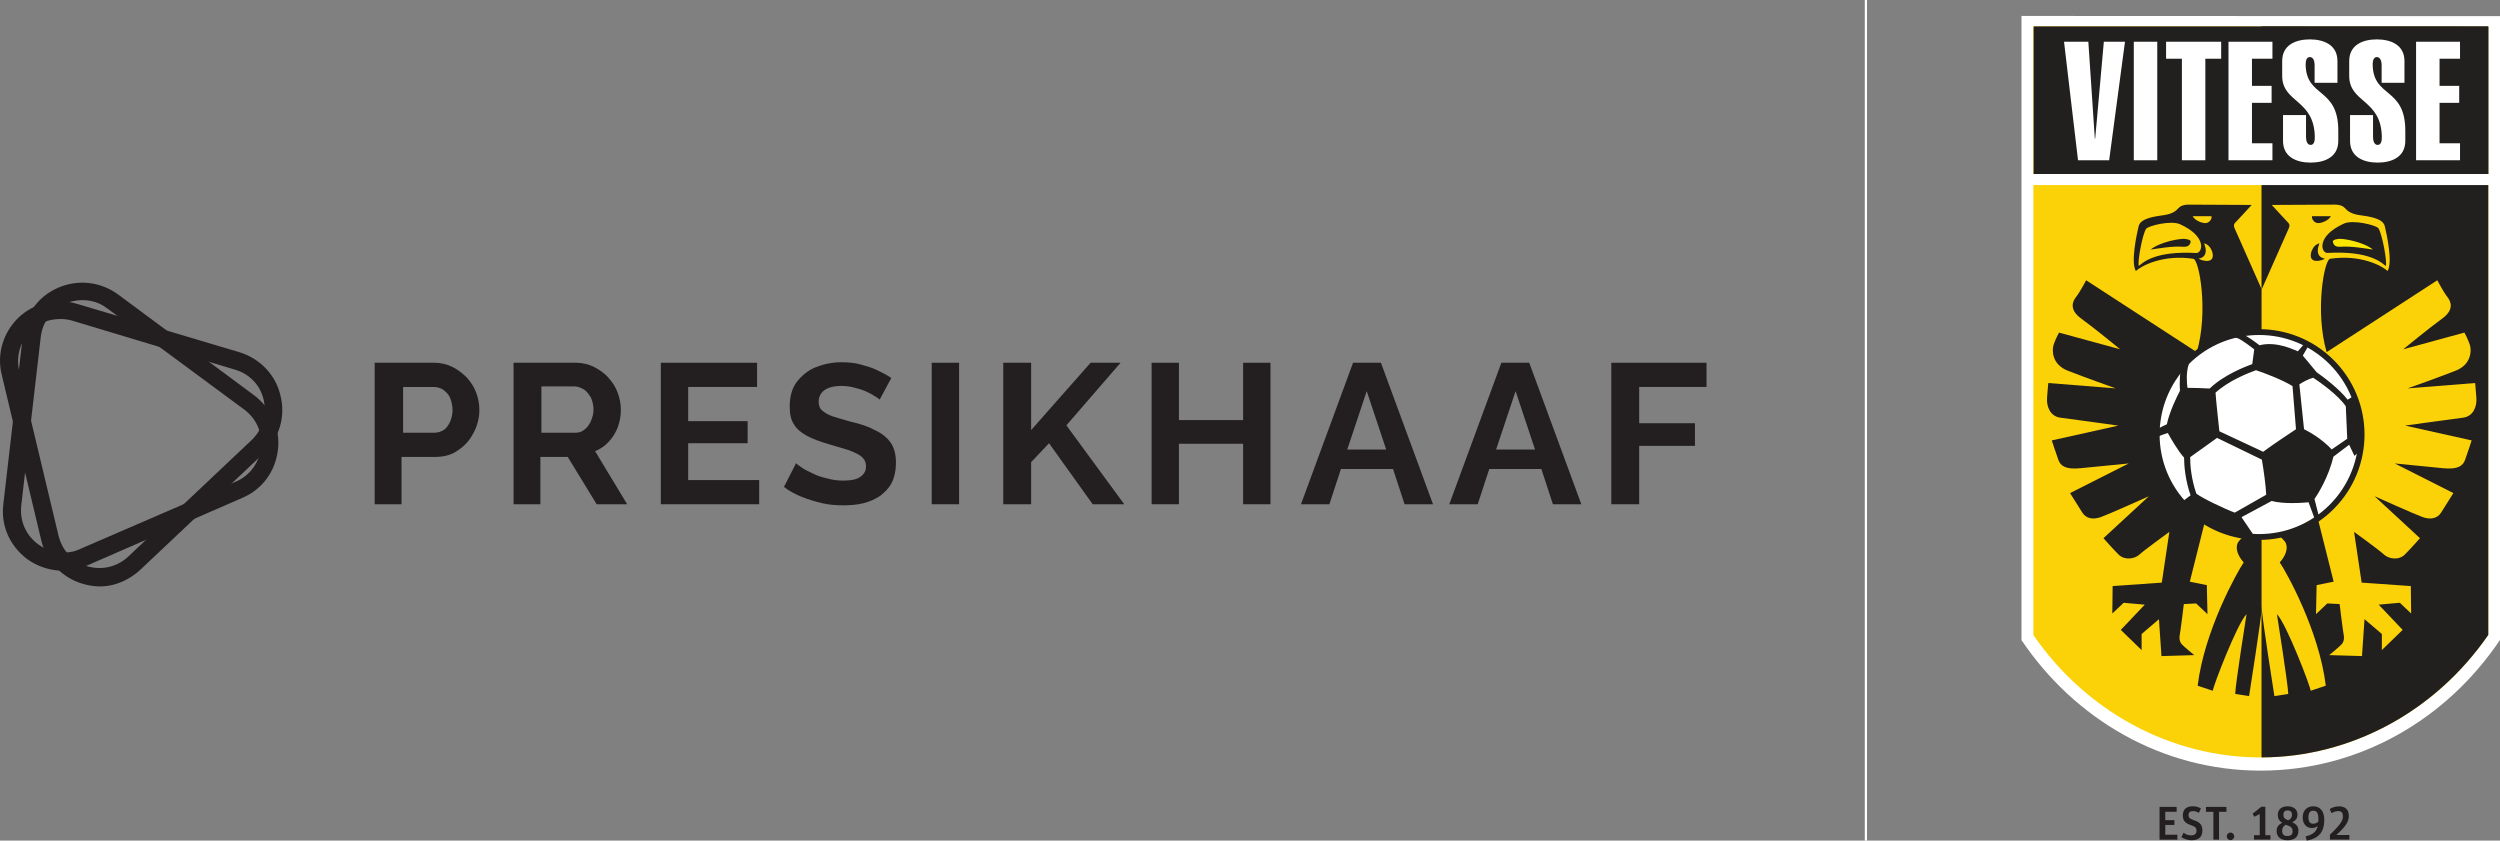 <?xml version="1.0" encoding="UTF-8"?><svg id="Layer_1" xmlns="http://www.w3.org/2000/svg" width="1020.6" height="343.17" xmlns:xlink="http://www.w3.org/1999/xlink" viewBox="0 0 1020.6 343.17"><rect x="0" y="0" width="1020.6" height="343.17" fill="#808080" stroke="none"/><defs><clipPath id="clippath"><path d="M892.73,207c-16.35-16.32-16.38-42.8-.06-59.15,16.32-16.35,42.8-16.38,59.15-.06,16.35,16.32,16.38,42.8.06,59.15-16.32,16.35-42.8,16.38-59.15.06h0Z" fill="none"/></clipPath></defs><g id="g10"><g id="g12"><path id="path14" d="M825.25,6.52v254.79c21.68,32.23,57.32,53.29,97.65,53.29s76.03-21.09,97.7-53.36V6.59l-195.35-.08" fill="#fff"/><path id="path16" d="M922.94,309.22c-36.63,0-71.23-18.65-92.83-49.95V10.77l185.72.07v248.34c-21.6,31.36-56.22,50.03-92.88,50.03" fill="#fbd108"/><path id="path18" d="M923.24,10.81v298.4c36.55-.1,71.04-18.76,92.58-50.03V10.85l-92.58-.04" fill="#221f1f"/><path id="path20" d="M830.2,71.27h185.6V10.78h-185.6v60.48Z" fill="#221f1f"/><path id="path22" d="M855.2,56.6h.14l3.53-39.55h8.63l-6.46,48.38h-12.71l-5.71-48.38h9.92l2.65,39.55" fill="#fff"/><path id="path24" d="M871.1,65.43h9.58V17.04h-9.58v48.38Z" fill="#fff"/><path id="path26" d="M900.32,65.43h-9.58V23.98h-6.46v-6.93h22.49v6.93h-6.46v41.45" fill="#fff"/><path id="path28" d="M909.76,65.43V17.04h17.94v6.93h-8.36v11.08h8.02v6.93h-8.02v16.51h8.36v6.93h-17.94" fill="#fff"/><path id="path30" d="M944.92,33.82v-7.33c0-1.36-.46-3.19-1.96-3.19s-1.7,1.83-1.7,3.19c.27,13.52,13.32,9.04,13.32,26.84v4.21c0,6.46-5.37,8.84-11.28,8.84s-11.28-2.38-11.28-8.84v-10.56h9.39v8.99c0,1.36.4,3.19,1.89,3.19s1.7-1.84,1.7-3.19c-.2-15.56-13.32-13.86-13.32-25.01v-6.05c0-6.45,5.37-8.83,11.28-8.83s11.28,2.38,11.28,8.83v8.9h-9.32" fill="#fff"/><path id="path32" d="M972.28,33.82v-7.33c0-1.36-.47-3.19-1.96-3.19s-1.7,1.83-1.7,3.19c.27,13.52,13.32,9.04,13.32,26.84v4.21c0,6.46-5.37,8.84-11.28,8.84s-11.28-2.38-11.28-8.84v-10.56h9.39v8.99c0,1.36.4,3.19,1.89,3.19s1.7-1.84,1.7-3.19c-.2-15.56-13.32-13.86-13.32-25.01v-6.05c0-6.45,5.37-8.83,11.28-8.83s11.28,2.38,11.28,8.83v8.9h-9.32" fill="#fff"/><path id="path34" d="M986.34,65.43V17.04h17.94v6.93h-8.36v11.08h8.02v6.93h-8.02v16.51h8.36v6.93h-17.94" fill="#fff"/><path id="path36" d="M891.32,100.73c-4.91-.31-9.59.65-13.36,1.15,4.02-3.2,12.26-4.63,14.18-4.34,1.92.28,2.31.69,2.13,1.39-.18.7-.67,1.95-2.95,1.81" fill="#221f1f"/><path id="path38" d="M897.55,105.58c.58-.07,4.49-.69,2.23-6.23,1.89.42,2.73,1.96,3.3,3.32,1.67,5.61-4.64,3.66-5.53,2.92ZM873.15,108.57c-.64-1.63,1.52-13.14,2.99-15.17.88-1.2,10.07-3.55,13.81-1.87,11.33,5.11,9.16,11.91,6.6,11.76-17.21-.95-21.88,4.13-23.4,5.27h0ZM902.82,88.27c.25,1.07-.81,2.62-2.21,2.79-1.4.16-4.43-.9-5.49-2.79h7.7ZM923.34,118.19c-2.15-4.83-10.52-23.65-11.08-25-.64-1.54,0-2.06.77-2.83.77-.77,6.18-6.69,6.18-6.69,0,0-23.29-.13-25.61-.13s-3.6.65-4.38,1.54c-.77.9-2.24,2.22-5.72,2.73-3.47.52-9.62,1.15-10.42,4.53-.82,3.47-3.27,14.67-1.14,18.3,2.23-2.13,11.13-6.86,23.48-4.99,2.38.36,6.23,21.5,1.4,38.11l-45.17-29.34s-2.57,4.89-4.12,6.82c-1.54,1.93-2.83,5.28,2.19,8.88,5.02,3.6,15.83,12.48,15.83,12.48l-24.97-6.82s-1.41,2.57-2.19,4.89c-.77,2.32-.77,8.11,5.79,10.68,6.56,2.57,19.56,7.21,19.56,7.21l-27.54-2.19s-.26,2.44-.51,6.05c-.26,3.6,1.29,7.59,5.53,8.11,4.25.52,23.55,3.22,23.55,3.22l-27.15,6.05s1.8,5.53,2.7,7.98c.9,2.44,2.96,3.99,9.14,3.35,6.18-.64,19.56-1.93,19.56-1.93l-23.94,12.1s3.47,5.53,5.02,7.98c1.54,2.44,4.38,2.96,7.59,1.8,3.22-1.16,19.56-8.49,19.56-8.49l-18.53,17.12s3.73,4.25,6.18,6.69c2.44,2.44,6.56,1.8,8.49,0,1.93-1.8,12.23-9.27,12.23-9.27l-3.09,20.72-20.07,1.41-.13,11.2,4.63-4.38,8.62.77-9.78,10.3,8.49,8.24v-6.56l7.08-6.05,1.03,15.06,13.38-.39s-4.25-3.47-5.15-4.5c-.9-1.03-1.03-2.7-.77-3.73.26-1.03,1.67-12.61,1.67-12.61l5.02-.26,4.63,4.37-.26-11.84-6.95-1.41,6.69-26.64c2.06,1.03,10.71,4.89,15.18,5.92,1.67.39.13,2.06-1.67,3.99-1.8,1.93-1.29,5.4,1.8,8.88-2.57,3.73-16.09,27.8-18.79,50.32l6.18,2.06c0-1.54,9.91-27.41,13.77-31.27,0,0-4.5,28.31-4.63,32.56l5.66.9s5.06-32.03,5.15-35.78c0-.18,0-.4.01-.61V118.19" fill="#221f1f"/><path id="path40" d="M943.61,102.67c.56-1.36,1.41-2.9,3.3-3.32-2.26,5.54,1.66,6.16,2.24,6.23-.89.74-7.2,2.69-5.53-2.92h0ZM951.57,88.27c-1.07,1.89-4.1,2.95-5.49,2.79-1.4-.17-2.46-1.72-2.21-2.79h7.7ZM923.34,247.79c0,.21,0,.42.01.61.09,3.75,5.15,35.78,5.15,35.78l5.66-.9c-.13-4.25-4.63-32.56-4.63-32.56,3.86,3.86,13.77,29.73,13.77,31.27l6.18-2.06c-2.7-22.52-16.21-46.59-18.79-50.32,3.09-3.47,3.6-6.95,1.8-8.88-1.8-1.93-3.35-3.6-1.67-3.99,4.47-1.03,13.13-4.89,15.18-5.92l6.69,26.64-6.95,1.41-.26,11.84,4.63-4.37,5.02.26s1.41,11.58,1.67,12.61c.26,1.03.13,2.7-.77,3.73-.9,1.03-5.15,4.5-5.15,4.5l13.38.39,1.03-15.06,7.08,6.05v6.56l8.49-8.24-9.78-10.3,8.62-.77,4.63,4.38-.13-11.2-20.08-1.41-3.09-20.72s10.3,7.46,12.23,9.27c1.93,1.8,6.05,2.44,8.49,0,2.44-2.44,6.18-6.69,6.18-6.69l-18.53-17.12s16.34,7.34,19.56,8.49c3.22,1.16,6.05.64,7.59-1.8,1.55-2.44,5.02-7.98,5.02-7.98l-23.94-12.1s13.38,1.29,19.56,1.93c6.18.64,8.24-.9,9.14-3.35.9-2.44,2.7-7.98,2.7-7.98l-27.15-6.05s19.3-2.7,23.55-3.22c4.25-.51,5.79-4.5,5.53-8.11-.26-3.6-.51-6.05-.51-6.05l-27.54,2.19s13-4.63,19.56-7.21c6.56-2.57,6.56-8.37,5.79-10.68-.77-2.32-2.19-4.89-2.19-4.89l-24.97,6.82s10.81-8.88,15.83-12.48c5.02-3.61,3.73-6.95,2.19-8.88-1.54-1.93-4.12-6.82-4.12-6.82l-45.17,29.34c-4.83-16.61-.98-37.75,1.4-38.11,12.35-1.87,21.25,2.86,23.48,4.99,2.13-3.62-.32-14.82-1.14-18.3-.8-3.39-6.95-4.02-10.43-4.53-3.47-.51-4.95-1.83-5.72-2.73-.77-.9-2.06-1.54-4.38-1.54s-25.61.13-25.61.13c0,0,5.4,5.92,6.18,6.69.77.77,1.42,1.29.77,2.83-.56,1.35-8.94,20.17-11.08,25v129.59" fill="#fbd108"/><g id="g42"><g clip-path="url(#clippath)"><g id="g44"><path id="path50" d="M892.73,207c-16.35-16.32-16.38-42.8-.06-59.15,16.32-16.35,42.8-16.38,59.15-.06,16.35,16.32,16.38,42.8.06,59.15-16.32,16.35-42.8,16.38-59.15.06" fill="#fff"/><path id="path52" d="M893.64,186.39l11.4-8.16,18.77,9.1c.85,5.06,1.56,10.18,1.84,14.9l-13.3,7.56c-4.05-1.45-14.01-6.22-16.11-7.99-2.16-6.13-2.62-11.96-2.6-15.41ZM903.97,160.12c5.68-5.25,13.9-8.33,16.83-9.42.06-.02.11-.04.17-.06,3.23,1.04,11.07,3.99,15.37,6.7l1.46,18.13c-2.78,1.83-9.6,6.36-13.84,9.5l-18.36-8.59c-.38-3.5-1.39-12.86-1.62-16.26h0ZM938.1,156.75c1.45-1.02,3.99-2.44,6.31-3.06,2.26,1.49,10.53,7.16,13.7,12.05l.6,13.62-6.88,4.72c-4.34-4.75-9.84-7.67-11.67-8.57l-1.95-18.77h-.1ZM920.98,220.7l-6.58-9.74,12.92-6.94c4.92,1.39,12.68.81,15.45.54l2.63,7.15,1.03.04-2.06-8.11c1.55-2.27,5.86-9.12,7.81-17.48l7.02-5.32,2.13,4.5,6.98-6.11-2.69-19.85-7.33,4.39c-3.7-4.86-10.66-9.93-12.87-11.47l-6.49-7.82.77.43,2.53-4.33-.91-.24-3.16,3.71.47.26c-1.58-.87-9.25-4.77-16.32-2.86-1.27-.96-5.49-4.24-7.87-4.99l-1.11,1.04c1.91.6,6,3.81,7.44,4.91l-.88,6.55c-3.26,1.21-11.8,4.48-17.64,10.12-2.45-.12-6.97-.32-9.65-.3-.37-2.58-.64-6.57.45-10.13l-1.67-.55c-1.08,3.54-1.21,8.3-.96,11.51-1.13,2.16-4.35,8.62-5.42,13.92-.06.03-.13.06-.19.09-1.65.76-4.16,1.92-5.88,3.43l1.17,1.33c1.26-1.1,3.48-1.62,5.11-2.17,1.21,2.19,4.4,7.81,6.87,10.4.02,3.71.56,9.61,2.74,15.77l-4.68,3.56,12.52,15.56,18.33-.81" fill="#221f1f"/><path id="path54" d="M893.64,186.39l11.4-8.16,18.77,9.1c.85,5.06,1.56,10.18,1.84,14.9l-13.3,7.56c-4.05-1.45-14.01-6.22-16.11-7.99-2.16-6.13-2.62-11.96-2.6-15.41ZM903.97,160.12c5.68-5.25,13.9-8.33,16.83-9.42.06-.02.11-.04.17-.06,3.23,1.04,11.07,3.99,15.37,6.7l1.46,18.13c-2.78,1.83-9.6,6.36-13.84,9.5l-18.36-8.59c-.38-3.5-1.39-12.86-1.62-16.26h0ZM938.1,156.75c1.45-1.02,3.99-2.44,6.31-3.06,2.26,1.49,10.53,7.16,13.7,12.05l.6,13.62-6.88,4.72c-4.34-4.75-9.84-7.67-11.67-8.57l-1.95-18.77h-.1ZM920.98,220.7l-6.58-9.74,12.92-6.94c4.92,1.39,12.68.81,15.45.54l2.63,7.15,1.03.04-2.06-8.11c1.55-2.27,5.86-9.12,7.81-17.48l7.02-5.32,2.13,4.5,6.98-6.11-2.69-19.85-7.33,4.39c-3.7-4.86-10.66-9.93-12.87-11.47l-6.49-7.82.77.43,2.53-4.33-.91-.24-3.16,3.71.47.26c-1.58-.87-9.25-4.77-16.32-2.86-1.27-.96-5.49-4.24-7.87-4.99l-1.11,1.04c1.91.6,6,3.81,7.44,4.91l-.88,6.55c-3.26,1.21-11.8,4.48-17.64,10.12-2.45-.12-6.97-.32-9.65-.3-.37-2.58-.64-6.57.45-10.13l-1.67-.55c-1.08,3.54-1.21,8.3-.96,11.51-1.13,2.16-4.35,8.62-5.42,13.92-.06.03-.13.06-.19.09-1.65.76-4.16,1.92-5.88,3.43l1.17,1.33c1.26-1.1,3.48-1.62,5.11-2.17,1.21,2.19,4.4,7.81,6.87,10.4.02,3.71.56,9.61,2.74,15.77l-4.68,3.56,12.52,15.56,18.33-.81Z" fill="none" stroke="#221f1f" stroke-miterlimit="10" stroke-width=".93"/></g></g></g><path id="path56" d="M892.73,207c-16.35-16.32-16.38-42.8-.06-59.15,16.32-16.35,42.8-16.38,59.15-.06,16.35,16.32,16.38,42.8.06,59.15-16.32,16.35-42.8,16.38-59.15.06h0Z" fill="none" stroke="#221f1f" stroke-miterlimit="10" stroke-width="2.38"/><path id="path58" d="M950.17,103.25c-2.6.14-4.81-6.77,6.72-11.97,3.81-1.72,13.16.67,14.05,1.9,1.5,2.06,3.69,13.77,3.04,15.43-1.55-1.17-6.31-6.33-23.82-5.36" fill="#221f1f"/><path id="path60" d="M955.37,100.73c4.91-.31,9.59.65,13.36,1.15-4.01-3.2-12.26-4.63-14.18-4.34-1.92.28-2.32.69-2.13,1.39.18.7.66,1.95,2.95,1.81" fill="#fce600"/><path id="path62" d="M827.76,75.55h190.71v-4.51h-190.71v4.51Z" fill="#fff"/><path id="path64" d="M881.61,329.41h6.99v1.99h-4.65v3.42h3.73v1.95h-3.73v4h4.94v2.01h-7.28v-13.36" fill="#231f20"/><path id="path66" d="M890.55,341.72l.87-1.76c.98.72,1.87,1.06,3.09,1.06,1.55,0,2.18-.71,2.18-1.87,0-1.35-.75-1.74-2.16-2.24-2.22-.77-3.42-1.64-3.42-4.07s1.58-3.69,3.98-3.69c1.54,0,2.49.33,3.42.93l-.87,1.78c-.79-.52-1.43-.73-2.38-.73-1.14,0-1.81.5-1.81,1.58s.42,1.49,1.83,1.99c2.1.72,3.82,1.47,3.82,4.29,0,2.26-1.08,4.03-4.4,4.03-1.68,0-3.22-.56-4.15-1.29" fill="#231f20"/><path id="path68" d="M903.59,331.42h-3.03v-2.01h8.36v2.01h-3.03v11.35h-2.3v-11.35" fill="#231f20"/><path id="path70" d="M909.05,341.43c0-.85.68-1.54,1.53-1.54s1.52.69,1.52,1.54-.68,1.53-1.52,1.53-1.53-.68-1.53-1.53" fill="#231f20"/><path id="path72" d="M920.16,340.95h2.36v-8.63l-2.24,1.12-.67-1.27,3.55-2.84h1.64v11.62h2.09v1.82h-6.72v-1.82" fill="#231f20"/><path id="path74" d="M933.71,334.7l.42.19c1.29-.66,1.54-1.33,1.54-2.32,0-1.12-.6-1.72-1.79-1.72s-1.7.6-1.7,1.74c0,.93.19,1.53,1.53,2.1ZM933.15,336.7c-.98.54-1.49,1.27-1.49,2.45,0,1.58.77,2.14,2.2,2.14s2.07-.72,2.07-1.85c0-1.06-.27-1.78-1.68-2.34l-1.1-.41ZM929.41,339.25c0-1.68.81-2.68,2.37-3.36-1.52-.79-1.89-2.01-1.89-3.24,0-2.22,1.56-3.49,4.03-3.49s4,1.33,4,3.42c0,1.37-.6,2.36-2.2,3.07,1.99.85,2.59,2.03,2.59,3.61,0,2.39-1.6,3.76-4.44,3.76-3.18,0-4.46-1.72-4.46-3.76" fill="#231f20"/><path id="path76" d="M946.46,334.41c0-2.55-.67-3.45-2.12-3.45-1.33,0-1.95.96-1.95,2.7s.6,2.6,1.89,2.6c.89,0,1.52-.27,2.14-.81.02-.33.04-.68.04-1.04ZM943.86,338.04c-2.22,0-3.82-1.62-3.82-4.31,0-2.93,1.83-4.57,4.32-4.57,2.64,0,4.5,1.81,4.5,5.52,0,5.1-2.34,7.63-7.16,8.49l-.46-1.7c2.64-.75,4.32-1.56,4.94-4.25-.64.5-1.37.81-2.32.81" fill="#231f20"/><path id="path78" d="M951.17,340.74c4.5-4.25,5.29-5.83,5.29-7.47,0-1.49-.58-2.14-1.89-2.14-1.1,0-1.91.37-2.74.85l-.75-1.68c1.06-.66,2.2-1.12,3.8-1.12,2.61,0,4.01,1.39,4.01,3.94,0,2.05-1.08,4.19-5.13,7.76h5.35v1.89h-7.93v-2.03" fill="#231f20"/></g></g><line x1="761.73" x2="761.73" y2="343.17" fill="none" stroke="#fff" stroke-miterlimit="10" stroke-width=".9"/><path d="M164.34,176.65h13.1c1.29,0,2.58-.43,3.65-1.07s1.93-1.93,2.58-3.22c.64-1.5,1.07-3.01,1.07-4.94s-.43-3.65-1.07-5.15c-.64-1.5-1.72-2.36-2.79-3.22-1.07-.64-2.36-1.07-3.87-1.07h-12.45v18.68h-.21ZM152.96,205.85v-57.76h24.48c2.58,0,5.15.64,7.3,1.72s4.08,2.58,5.8,4.29c1.72,1.93,3.01,3.87,3.87,6.23s1.29,4.51,1.29,7.09c0,3.22-.86,6.44-2.36,9.23-1.5,3.01-3.65,5.37-6.23,7.09-2.58,1.93-5.8,2.79-9.45,2.79h-13.74v19.33s-10.95,0-10.95,0Z" fill="#231f20"/><path d="M220.82,176.65h14.17c1.5,0,2.58-.43,3.65-1.29s1.93-1.93,2.58-3.44c.64-1.5,1.07-3.01,1.07-4.72,0-1.93-.43-3.44-1.07-4.94-.86-1.29-1.72-2.58-2.79-3.22s-2.36-1.29-3.87-1.29h-13.53v18.9h-.21ZM209.65,205.85v-57.76h25.55c2.58,0,5.15.64,7.3,1.72s4.29,2.58,5.8,4.29c1.72,1.93,3.01,3.87,3.87,6.23s1.29,4.51,1.29,7.09c0,2.36-.43,4.72-1.29,7.09-.86,2.15-2.15,4.29-3.65,5.8-1.5,1.72-3.44,3.01-5.58,3.87l13.1,21.69h-12.45l-11.81-19.33h-11.17v19.33s-10.95,0-10.95,0Z" fill="#231f20"/><polygon points="309.93 195.98 309.93 205.85 269.78 205.85 269.78 148.09 309.07 148.09 309.07 157.97 280.94 157.97 280.94 171.93 305.21 171.93 305.21 180.94 280.94 180.94 280.94 195.98 309.93 195.98" fill="#231f20"/><path d="M359.11,163.12c-.43-.43-1.07-.86-2.15-1.5-1.07-.64-2.15-1.29-3.65-1.93s-3.01-1.07-4.72-1.5-3.44-.64-5.15-.64c-3.01,0-5.37.64-6.87,1.72s-2.36,2.79-2.36,4.72c0,1.5.43,2.79,1.5,3.65,1.07.86,2.36,1.72,4.29,2.36,1.93.64,4.29,1.29,7.3,2.15,3.87.86,7.09,1.93,9.88,3.44,2.79,1.29,4.94,3.01,6.44,5.15s2.15,4.94,2.15,8.37c0,3.01-.64,5.8-1.72,7.95s-2.79,3.87-4.72,5.37c-1.93,1.29-4.29,2.36-6.87,3.01-2.58.64-5.37.86-8.16.86s-5.8-.21-8.59-.86c-2.79-.64-5.58-1.5-8.37-2.58-2.58-1.07-5.15-2.36-7.3-4.08l4.94-9.66c.43.43,1.29,1.07,2.58,1.93,1.29.86,2.79,1.5,4.51,2.36,1.72.86,3.65,1.5,5.8,1.93,2.15.64,4.29.86,6.44.86,3.01,0,5.37-.43,6.87-1.5s2.36-2.36,2.36-4.29c0-1.72-.64-3.01-1.93-4.08-1.29-1.07-3.01-1.72-5.15-2.58-2.15-.64-4.94-1.5-7.95-2.36-3.65-1.07-6.66-2.15-9.02-3.44-2.36-1.29-4.29-2.79-5.37-4.72-1.29-1.93-1.72-4.29-1.72-7.3,0-3.87.86-7.3,2.79-9.88,1.93-2.58,4.51-4.72,7.52-6.01,3.22-1.29,6.66-2.15,10.74-2.15,2.79,0,5.37.21,7.73.86,2.36.64,4.72,1.29,6.87,2.36s4.08,1.93,5.8,3.22l-4.72,8.8Z" fill="#231f20"/><rect x="380.37" y="148.09" width="11.17" height="57.76" fill="#231f20"/><polygon points="409.57 205.85 409.57 148.09 420.95 148.09 420.95 175.58 445.22 148.09 457.46 148.09 435.34 173.64 458.96 205.85 446.08 205.85 428.25 180.94 420.95 188.68 420.95 205.85 409.57 205.85" fill="#231f20"/><polygon points="518.66 148.09 518.66 205.85 507.49 205.85 507.49 181.16 481.29 181.16 481.29 205.85 470.13 205.85 470.13 148.09 481.29 148.09 481.29 171.5 507.49 171.5 507.49 148.09 518.66 148.09" fill="#231f20"/><path d="M565.9,183.52l-7.95-23.84-7.95,23.84h15.89ZM552.37,148.09h11.38l21.26,57.76h-11.6l-4.72-14.39h-21.26l-4.72,14.39h-11.6l21.26-57.76Z" fill="#231f20"/><path d="M626.67,183.52l-7.95-23.84-7.95,23.84h15.89ZM612.92,148.09h11.38l21.26,57.76h-11.6l-4.72-14.39h-21.26l-4.72,14.39h-11.6l21.26-57.76Z" fill="#231f20"/><polygon points="657.8 205.85 657.8 148.09 696.67 148.09 696.67 157.97 669.18 157.97 669.18 172.78 691.95 172.78 691.95 182.02 669.18 182.02 669.18 205.85 657.8 205.85" fill="#231f20"/><path d="M20.47,130.7c-2.79.64-5.58,2.15-7.73,4.29-4.51,4.29-6.23,10.31-4.94,16.32l16.11,67.43c1.5,6.01,5.8,10.74,11.81,12.45,6.01,1.72,12.24.21,16.75-4.08l50.25-47.46c4.51-4.29,6.23-10.31,4.94-16.32s-5.8-10.74-11.81-12.45l-66.35-19.97c-3.01-.86-6.01-.86-9.02-.21M46.24,238.71c-4.08,1.07-8.37.86-12.67-.43-8.37-2.58-14.82-9.23-16.75-17.82L.72,153.03c-2.15-8.59.64-17.39,6.87-23.41,6.44-6.01,15.25-8.16,23.84-5.58l66.35,19.76c8.37,2.58,14.82,9.23,16.75,17.82,2.15,8.59-.64,17.39-6.87,23.41l-50.25,47.46c-3.22,3.01-7.09,5.15-11.17,6.23" fill="#231f20"/><path d="M29.71,122.97c-1.07.21-1.93.64-3.01,1.07-5.58,2.36-9.45,7.52-10.09,13.74l-7.95,68.71c-.64,6.23,1.93,12.03,6.87,15.68,4.08,3.01,9.23,4.08,14.17,3.01,1.07-.21,1.93-.64,3.01-1.07l63.56-27.49c5.58-2.36,9.45-7.52,10.31-13.74.64-6.23-1.93-12.03-6.87-15.68l-55.83-41.23c-4.08-3.22-9.23-4.08-14.17-3.01M31.21,232.27c-6.87,1.72-14.17.21-20.19-4.08-7.09-5.37-10.74-13.74-9.66-22.33l7.95-68.71c1.07-9.02,6.44-16.32,14.6-19.76,8.16-3.44,17.18-2.36,24.26,2.79l55.62,41.23c7.09,5.37,10.74,13.74,9.66,22.33-1.07,8.8-6.44,16.11-14.6,19.54l-63.56,27.7c-1.29.43-2.58,1.07-4.08,1.29" fill="#231f20"/></svg>